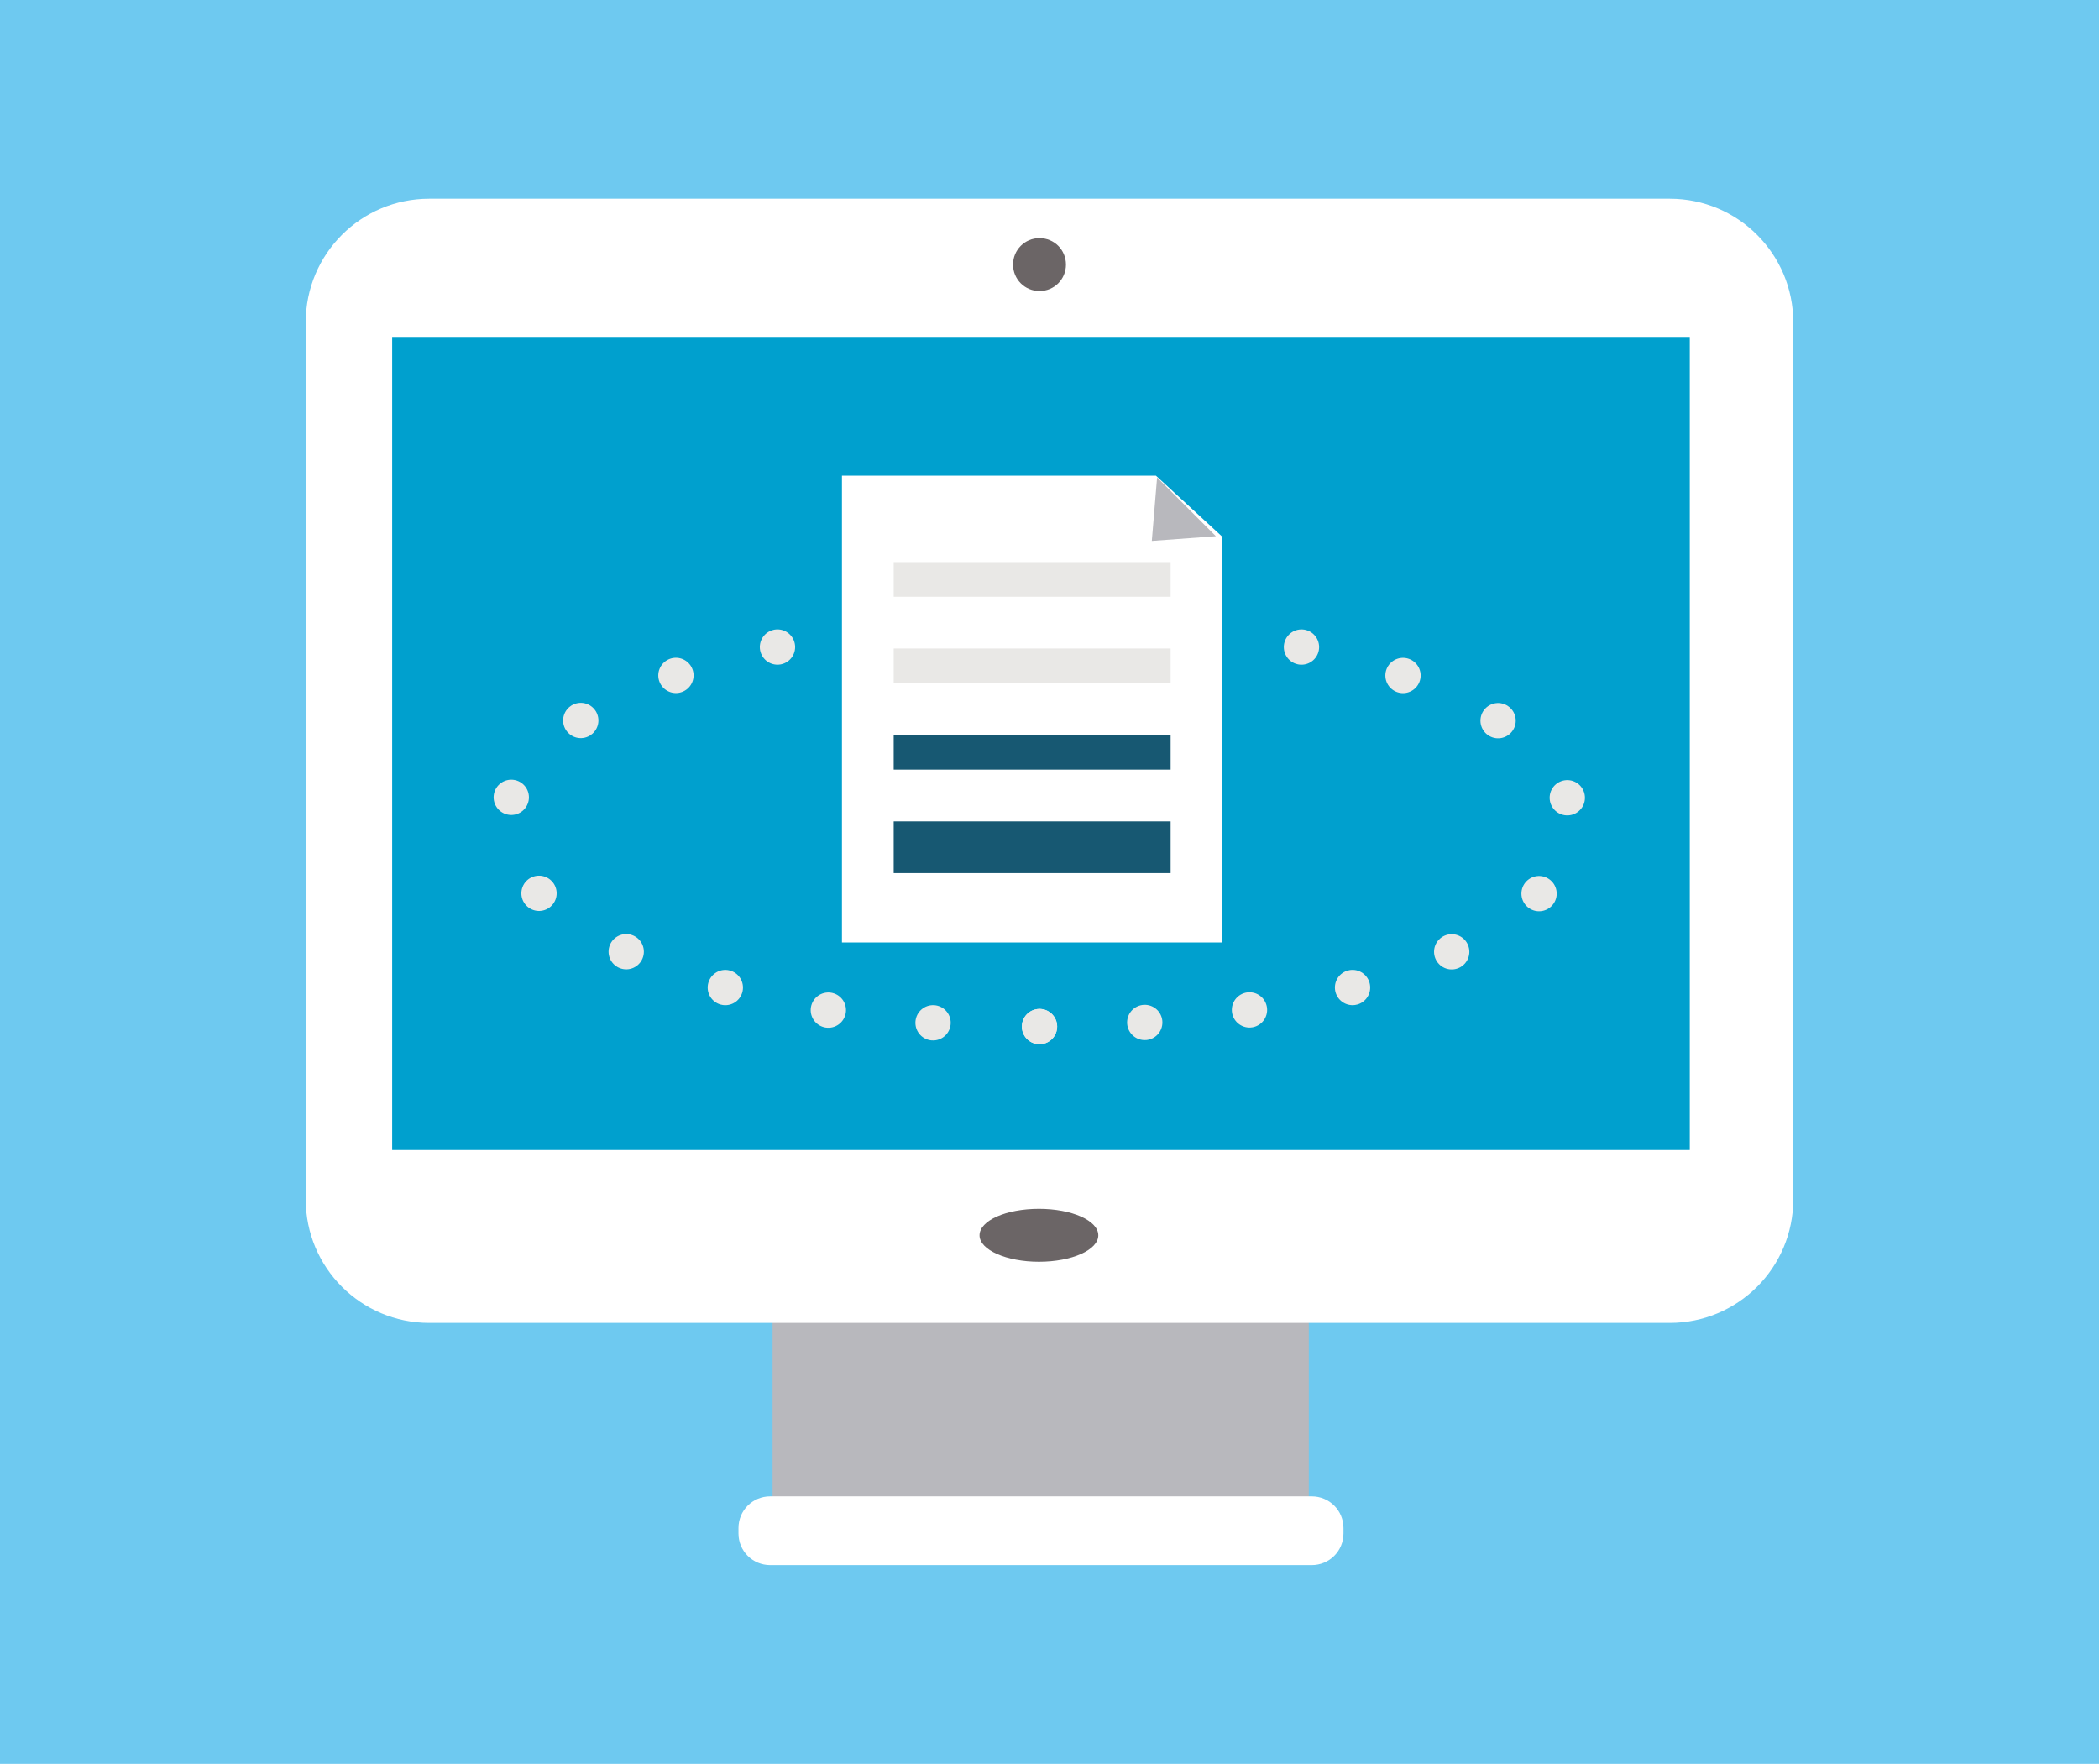 <?xml version="1.0" encoding="utf-8"?>
<!-- Generator: Adobe Illustrator 23.0.4, SVG Export Plug-In . SVG Version: 6.00 Build 0)  -->
<svg version="1.1" id="OBJECTS" xmlns="http://www.w3.org/2000/svg" xmlns:xlink="http://www.w3.org/1999/xlink" x="0px" y="0px"
	 viewBox="0 0 357 300" style="enable-background:new 0 0 357 300;" xml:space="preserve">
<style type="text/css">
	.st0{fill:#6EC9F0;}
	.st1{fill:#B8B8BD;}
	.st2{fill:#FFFFFF;}
	.st3{fill:#00A0CE;}
	.st4{fill:#6B6566;}
	.st5{fill:none;stroke:#E9E8E6;stroke-width:6.003;stroke-linecap:round;stroke-miterlimit:10;}
	.st6{fill:none;stroke:#E9E8E6;stroke-width:6.003;stroke-linecap:round;stroke-miterlimit:10;stroke-dasharray:0,17.946;}
	.st7{fill:#175872;}
	.st8{fill:#E9E8E6;}
</style>
<rect x="-11.2" y="-12.9" class="st0" width="375.4" height="319.2"/>
<title>1</title>
<rect x="131.4" y="213.3" class="st1" width="91.2" height="47.1"/>
<path class="st2" d="M305,204c0,11.6-9.4,21-21,21H73c-11.6,0-21-9.4-21-21V54.8c0-11.6,9.4-21,21-21h211c11.6,0,21,9.4,21,21V204z"
	/>
<rect x="66.7" y="57.3" class="st3" width="220.7" height="138.3"/>
<path class="st4" d="M172.3,45c0-2.5,2-4.5,4.5-4.5s4.5,2,4.5,4.5s-2,4.5-4.5,4.5S172.3,47.5,172.3,45z"/>
<path class="st4" d="M166.6,210.1c0-2.5,4.5-4.5,10.1-4.5s10.1,2,10.1,4.5s-4.5,4.5-10.1,4.5C171.2,214.6,166.6,212.6,166.6,210.1z"
	/>
<path class="st2" d="M228.5,260.8c0,3-2.4,5.4-5.4,5.4H131c-3,0-5.4-2.4-5.4-5.4v-0.9c0-3,2.4-5.4,5.4-5.4h92.1c3,0,5.4,2.4,5.4,5.4
	V260.8z"/>
<line class="st5" x1="176.8" y1="174.6" x2="176.8" y2="174.6"/>
<path class="st6" d="M194.7,173.9c41.4-3.2,72.6-17.1,72.6-33.8c0-19.1-40.5-34.5-90.5-34.5S86.2,121,86.2,140.1
	c0,17.9,35.8,32.6,81.6,34.4"/>
<line class="st5" x1="176.8" y1="174.6" x2="176.8" y2="174.6"/>
<polygon class="st2" points="207.9,160.3 143.2,160.3 143.2,80.9 196.6,80.9 207.9,91.3 "/>
<polyline class="st1" points="196.8,81.2 195.9,92 206.8,91.2 "/>
<rect x="152" y="139.7" class="st7" width="47.1" height="8.8"/>
<rect x="152" y="125" class="st7" width="47.1" height="5.9"/>
<rect x="152" y="110.3" class="st8" width="47.1" height="5.9"/>
<rect x="152" y="95.6" class="st8" width="47.1" height="5.9"/>
</svg>
